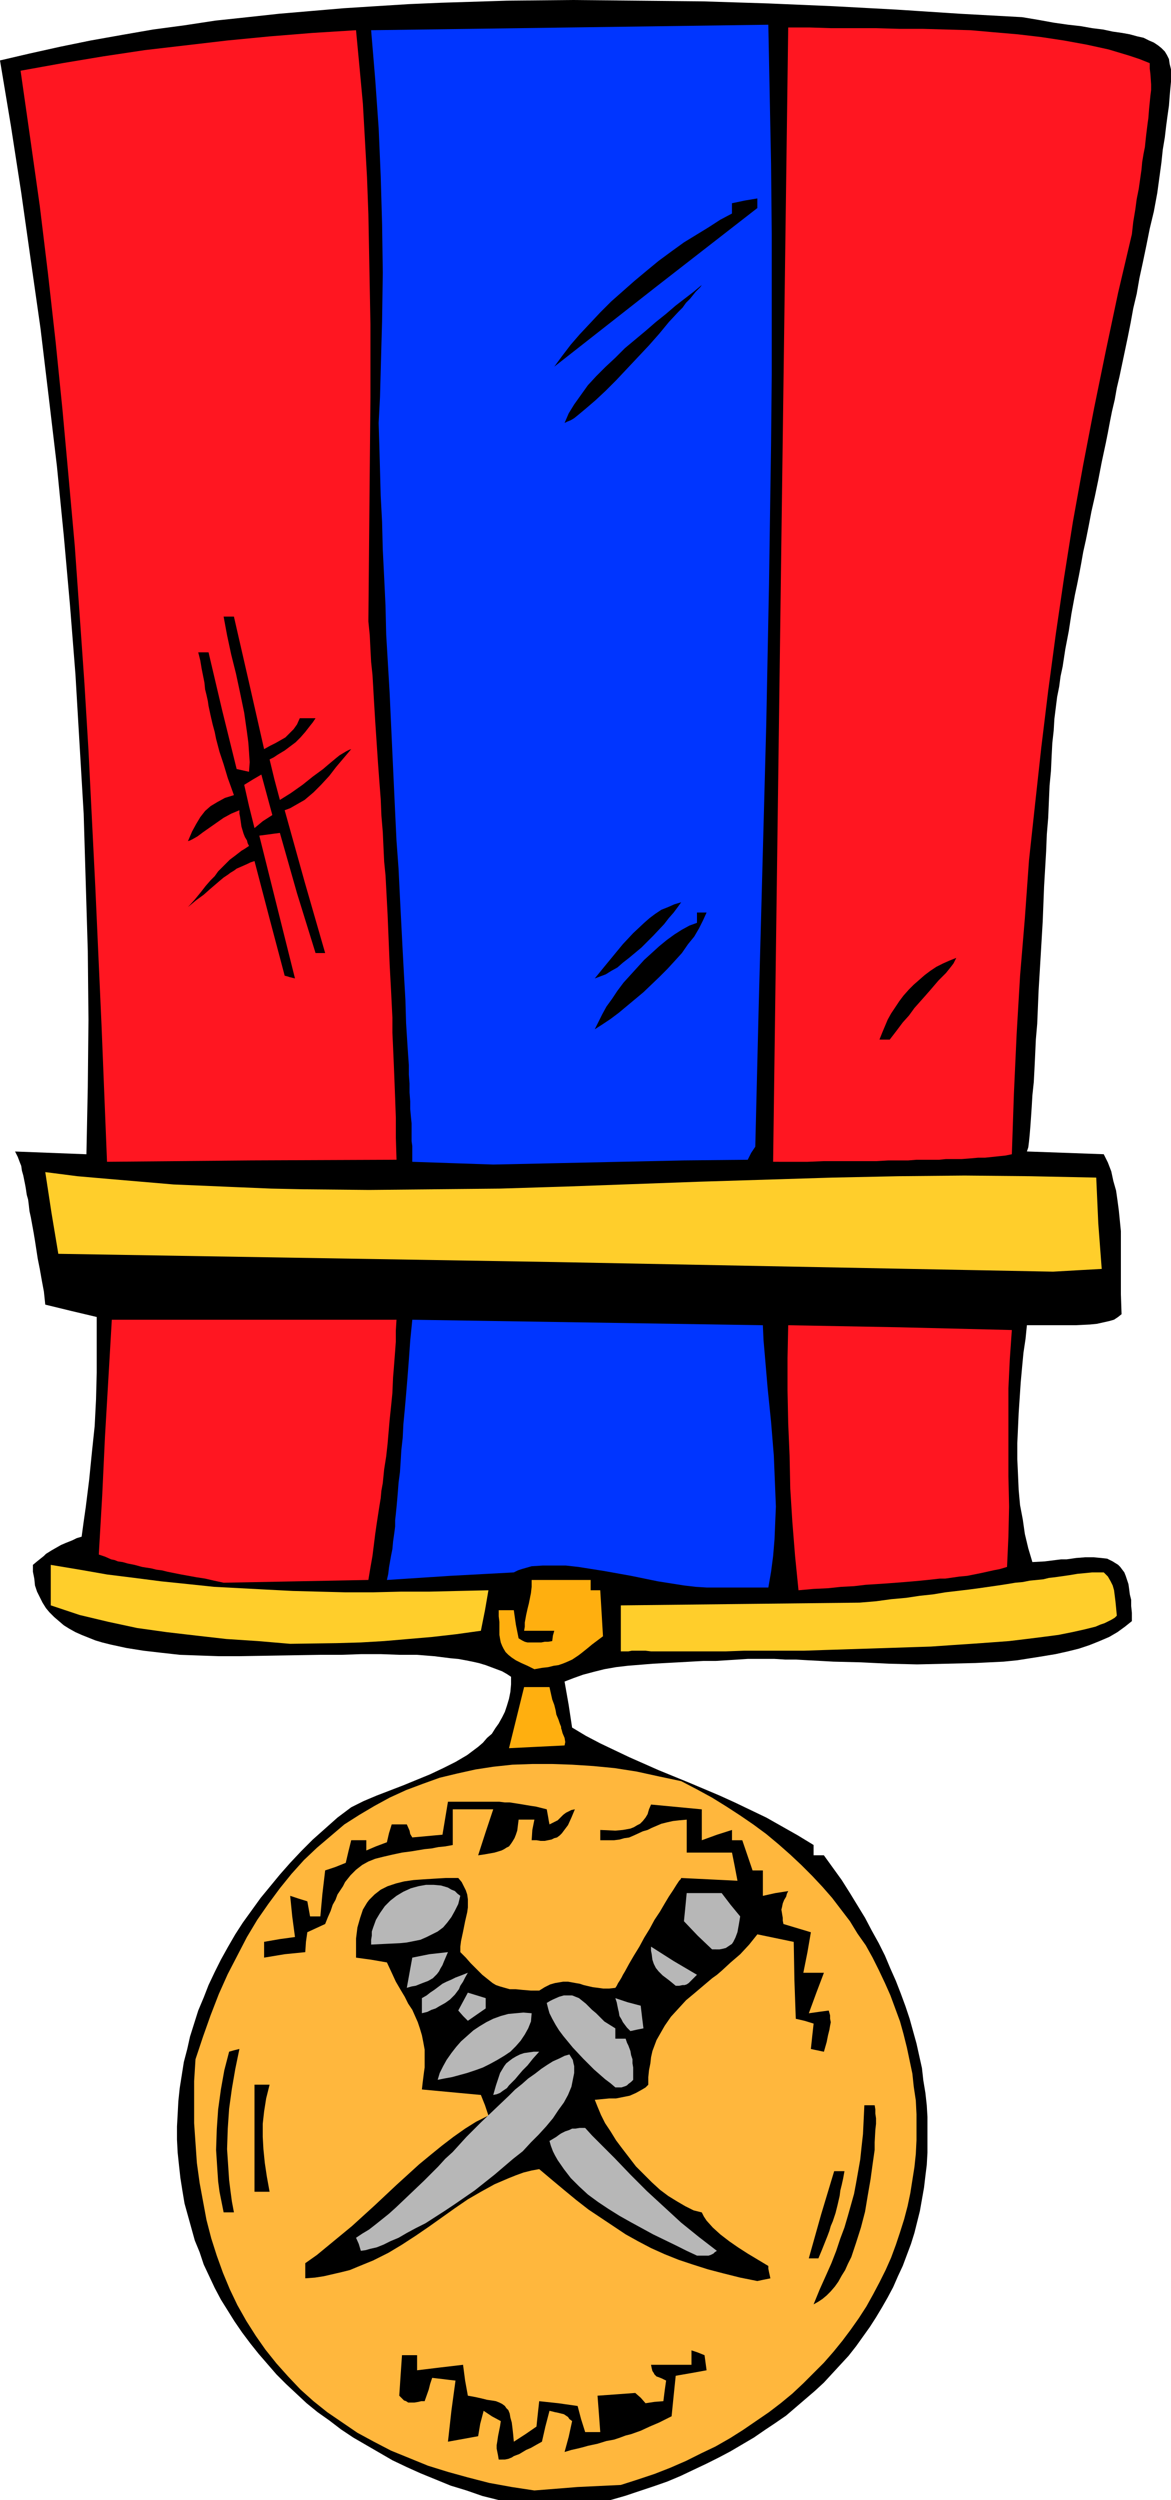 <?xml version="1.0" encoding="UTF-8" standalone="no"?>
<svg
   version="1.0"
   width="72.972mm"
   height="155.668mm"
   id="svg39"
   sodipodi:docname="Medal 09.wmf"
   xmlns:inkscape="http://www.inkscape.org/namespaces/inkscape"
   xmlns:sodipodi="http://sodipodi.sourceforge.net/DTD/sodipodi-0.dtd"
   xmlns="http://www.w3.org/2000/svg"
   xmlns:svg="http://www.w3.org/2000/svg">
  <sodipodi:namedview
     id="namedview39"
     pagecolor="#ffffff"
     bordercolor="#000000"
     borderopacity="0.25"
     inkscape:showpageshadow="2"
     inkscape:pageopacity="0.0"
     inkscape:pagecheckerboard="0"
     inkscape:deskcolor="#d1d1d1"
     inkscape:document-units="mm" />
  <defs
     id="defs1">
    <pattern
       id="WMFhbasepattern"
       patternUnits="userSpaceOnUse"
       width="6"
       height="6"
       x="0"
       y="0" />
  </defs>
  <path
     style="fill:#000000;fill-opacity:1;fill-rule:evenodd;stroke:none"
     d="m 117.461,588.353 -3.878,-0.97 -3.716,-1.293 -3.716,-1.131 -3.555,-1.454 -3.555,-1.454 -3.231,-1.454 -3.393,-1.616 -3.07,-1.778 -3.07,-1.778 -3.07,-1.778 -2.908,-1.939 -2.747,-2.101 -2.747,-1.939 -2.585,-2.101 -2.424,-2.262 -2.424,-2.262 -2.262,-2.262 -2.1,-2.424 -2.1,-2.424 -1.939,-2.424 -1.939,-2.585 -1.777,-2.585 -1.616,-2.585 -1.616,-2.585 -1.454,-2.747 -1.293,-2.747 -1.293,-2.747 -0.969,-2.909 -1.131,-2.747 -0.808,-2.909 -0.808,-2.909 -0.808,-2.909 -0.485,-2.909 -0.485,-3.07 -0.323,-2.909 -0.323,-3.07 -0.162,-3.07 v -3.07 l 0.162,-2.909 0.162,-3.07 0.323,-3.07 0.485,-3.07 0.485,-3.07 0.808,-3.07 0.646,-2.909 0.969,-3.07 0.969,-3.07 1.293,-3.07 1.131,-2.909 1.454,-3.07 1.454,-2.909 1.616,-2.909 1.777,-3.07 1.777,-2.747 2.1,-2.909 2.1,-2.909 2.262,-2.747 2.262,-2.747 2.424,-2.747 2.585,-2.747 2.747,-2.747 2.908,-2.585 2.908,-2.585 3.231,-2.424 2.908,-1.454 3.07,-1.293 6.301,-2.424 6.301,-2.585 3.07,-1.454 2.908,-1.454 2.747,-1.616 2.585,-1.939 1.131,-0.97 0.969,-1.131 1.131,-0.97 0.808,-1.293 0.808,-1.131 0.808,-1.454 0.646,-1.293 0.485,-1.454 0.485,-1.616 0.323,-1.616 0.162,-1.778 v -1.778 l -0.969,-0.646 -1.131,-0.646 -1.293,-0.485 -1.293,-0.485 -1.293,-0.485 -1.616,-0.485 -1.454,-0.323 -1.616,-0.323 -1.777,-0.323 -1.777,-0.162 -3.878,-0.485 -4.039,-0.323 H 94.033 L 89.671,389.273 h -4.524 l -4.686,0.162 h -4.847 l -9.694,0.162 -9.533,0.162 h -4.847 l -4.686,-0.162 -4.524,-0.162 -4.362,-0.485 -4.201,-0.485 -4.039,-0.646 -3.716,-0.808 -1.939,-0.485 -1.616,-0.485 -1.616,-0.646 -1.616,-0.646 -1.454,-0.646 -1.454,-0.808 -1.293,-0.808 -1.131,-0.97 -1.131,-0.97 -1.131,-1.131 -0.808,-0.97 -0.808,-1.293 -0.646,-1.293 -0.646,-1.293 -0.485,-1.454 -0.162,-1.616 -0.323,-1.616 v -1.616 l 0.969,-0.808 0.808,-0.646 0.808,-0.646 0.485,-0.485 1.293,-0.808 1.131,-0.646 1.131,-0.646 1.131,-0.485 0.808,-0.323 0.808,-0.323 0.969,-0.485 1.131,-0.323 0.485,-3.555 0.485,-3.393 0.808,-6.464 0.646,-6.464 0.646,-6.14 0.323,-6.302 0.162,-6.302 v -6.464 -6.625 l -6.14,-1.454 -5.978,-1.454 -0.323,-3.07 -0.485,-2.585 -0.485,-2.747 -0.485,-2.424 -0.323,-2.101 -0.323,-2.101 -0.323,-1.939 -0.323,-1.778 -0.323,-1.778 -0.323,-1.454 -0.162,-1.454 -0.162,-1.293 -0.323,-1.131 -0.162,-1.131 -0.162,-0.97 -0.162,-0.808 -0.323,-1.616 -0.323,-1.131 -0.162,-1.131 -0.323,-0.808 -0.485,-1.293 -0.646,-1.293 8.402,0.323 8.402,0.323 0.323,-15.836 0.162,-15.836 -0.162,-16.159 -0.485,-16.159 -0.485,-16.159 -0.969,-16.321 -0.969,-16.482 -1.293,-16.321 -1.454,-16.321 -1.616,-16.321 L 11.471,93.4 9.533,77.241 7.271,61.405 5.009,45.407 2.585,29.733 0,14.22 6.947,12.604 14.218,10.988 21.327,9.534 28.598,8.241 36.03,6.948 43.301,5.979 50.733,4.848 58.327,4.04 65.759,3.232 73.352,2.585 80.946,1.939 88.54,1.454 96.295,0.97 103.889,0.646 119.4,0.162 134.749,0 l 15.511,0.162 15.349,0.162 15.349,0.485 15.188,0.646 15.026,0.808 14.864,0.97 14.703,0.808 3.878,0.646 3.555,0.646 3.393,0.485 2.908,0.323 2.747,0.485 2.585,0.323 2.262,0.485 2.262,0.323 1.777,0.323 1.777,0.485 1.454,0.323 1.293,0.646 1.131,0.485 0.969,0.646 0.808,0.646 0.808,0.808 0.485,0.808 0.485,0.97 0.162,1.131 0.323,1.293 v 1.293 1.616 l -0.162,1.616 -0.162,1.939 -0.162,2.101 -0.323,2.262 -0.323,2.424 -0.323,2.747 -0.485,2.909 -0.323,3.07 -0.485,3.555 -0.485,3.555 -0.808,4.363 -0.969,4.04 -0.808,4.04 -0.808,3.878 -0.808,3.717 -0.646,3.717 -0.808,3.393 -0.646,3.555 -0.646,3.232 -0.646,3.07 -0.646,3.07 -0.646,3.07 -0.646,2.747 -0.485,2.747 -0.646,2.747 -0.485,2.424 -0.485,2.585 -0.485,2.424 -0.485,2.262 -0.485,2.262 -0.808,4.201 -0.808,3.878 -0.808,3.555 -0.646,3.393 -0.646,3.232 -0.646,2.909 -0.485,2.747 -0.485,2.585 -0.485,2.424 -0.485,2.262 -0.808,4.363 -0.646,4.201 -0.808,4.201 -0.646,4.201 -0.485,2.262 -0.323,2.424 -0.485,2.424 -0.323,2.585 -0.323,2.585 -0.162,2.747 -0.323,2.909 -0.162,3.07 -0.162,3.555 -0.323,3.393 -0.162,3.717 -0.162,3.878 -0.323,3.878 -0.162,4.04 -0.485,8.241 -0.323,8.241 -0.485,8.241 -0.485,8.08 -0.162,3.878 -0.162,3.878 -0.323,3.717 -0.162,3.555 -0.162,3.393 -0.162,3.07 -0.323,3.07 -0.162,2.747 -0.162,2.424 -0.162,2.262 -0.162,1.939 -0.162,1.616 -0.162,1.293 -0.162,0.485 -0.162,0.485 9.048,0.323 9.048,0.323 0.969,1.939 0.808,2.101 0.485,2.262 0.646,2.262 0.323,2.262 0.323,2.424 0.485,4.848 v 4.848 10.019 l 0.162,4.686 -0.808,0.646 -0.969,0.646 -1.131,0.323 -1.454,0.323 -1.454,0.323 -1.616,0.162 -3.231,0.162 h -3.393 -3.231 -1.454 -1.293 -2.262 l -0.323,3.232 -0.485,3.232 -0.323,3.393 -0.323,3.555 -0.485,7.272 -0.323,7.11 v 3.717 l 0.162,3.555 0.162,3.717 0.323,3.555 0.646,3.393 0.485,3.393 0.808,3.393 0.969,3.232 2.908,-0.162 2.585,-0.323 1.293,-0.162 h 1.293 l 2.262,-0.323 2.1,-0.162 h 1.939 l 1.777,0.162 1.454,0.162 1.293,0.646 1.293,0.808 0.485,0.485 0.485,0.646 0.485,0.646 0.323,0.808 0.323,0.97 0.323,0.97 0.162,1.131 0.162,1.293 0.323,1.293 v 1.454 l 0.162,1.616 v 1.939 l -1.616,1.293 -1.777,1.293 -1.939,1.131 -2.262,0.97 -2.424,0.97 -2.424,0.808 -2.585,0.646 -2.908,0.646 -2.908,0.485 -3.07,0.485 -3.07,0.485 -3.231,0.323 -6.624,0.323 -6.786,0.162 -6.947,0.162 -6.624,-0.162 -6.624,-0.323 -6.463,-0.162 -2.908,-0.162 -3.07,-0.162 -2.747,-0.162 h -2.585 l -2.585,-0.162 h -2.262 -4.039 l -2.424,0.162 -2.585,0.162 -2.585,0.162 h -2.908 l -5.816,0.323 -5.978,0.323 -5.978,0.485 -2.747,0.323 -2.747,0.485 -2.585,0.646 -2.424,0.646 -2.262,0.808 -2.1,0.808 0.969,5.494 0.808,5.332 3.231,1.939 3.393,1.778 3.393,1.616 3.393,1.616 6.947,3.07 7.109,2.909 7.271,3.07 3.555,1.616 3.716,1.778 3.716,1.778 3.716,2.101 3.716,2.101 3.716,2.262 v 2.424 h 2.424 l 2.1,2.909 2.1,2.909 1.939,3.07 1.777,2.909 1.777,2.909 1.616,3.07 1.616,2.909 1.454,2.909 1.293,3.07 1.293,2.909 1.131,2.909 1.131,3.07 0.969,2.909 0.808,2.909 0.808,2.909 0.646,2.909 0.646,2.909 0.323,2.909 0.485,2.909 0.323,2.909 0.162,2.747 v 2.909 2.747 2.747 l -0.162,2.909 -0.323,2.585 -0.323,2.747 -0.485,2.747 -0.485,2.747 -0.646,2.585 -0.646,2.585 -0.808,2.585 -0.969,2.585 -0.969,2.585 -1.131,2.424 -1.131,2.585 -1.293,2.424 -1.293,2.262 -1.454,2.424 -1.454,2.262 -1.616,2.262 -1.616,2.262 -1.777,2.262 -1.939,2.101 -1.939,2.101 -1.939,2.101 -2.1,1.939 -2.262,1.939 -2.262,1.939 -2.262,1.939 -2.585,1.778 -2.424,1.616 -2.585,1.778 -2.747,1.616 -2.747,1.616 -2.747,1.454 -2.908,1.454 -3.07,1.454 -3.07,1.454 -3.07,1.293 -3.231,1.131 -3.393,1.131 -3.393,1.131 -3.393,0.97 z"
     id="path1" />
  <path
     style="fill:#ffb73d;fill-opacity:1;fill-rule:evenodd;stroke:none"
     d="m 125.862,586.091 -5.332,-0.808 -5.332,-0.97 -5.009,-1.293 -4.686,-1.293 -4.686,-1.454 -4.362,-1.778 -4.362,-1.778 -4.039,-2.101 -3.878,-2.101 -3.555,-2.424 -3.555,-2.424 -3.231,-2.585 -3.07,-2.747 -2.908,-3.07 -2.747,-3.07 -2.585,-3.232 -2.262,-3.232 -2.262,-3.555 -2.1,-3.717 -1.777,-3.717 -1.616,-3.878 -1.454,-4.04 -1.293,-4.04 -1.131,-4.363 -0.808,-4.363 -0.808,-4.363 -0.646,-4.686 -0.323,-4.686 -0.323,-4.686 v -5.009 -4.848 l 0.323,-5.171 1.777,-5.332 1.777,-5.009 1.939,-5.009 2.1,-4.686 2.262,-4.363 2.262,-4.363 2.424,-4.04 2.585,-3.717 2.747,-3.717 2.747,-3.393 2.908,-3.232 3.07,-2.909 3.231,-2.747 3.231,-2.747 3.555,-2.262 3.555,-2.101 3.555,-1.939 3.878,-1.778 3.878,-1.454 4.039,-1.454 4.039,-0.97 4.362,-0.97 4.201,-0.646 4.524,-0.485 4.686,-0.162 h 4.686 l 4.686,0.162 5.009,0.323 5.009,0.485 5.17,0.808 5.17,1.131 5.332,1.131 3.716,1.939 3.555,1.939 3.393,2.101 3.231,2.101 3.07,2.101 3.07,2.262 2.908,2.424 2.747,2.424 2.585,2.424 2.585,2.585 2.424,2.585 2.262,2.585 2.1,2.747 2.1,2.747 1.777,2.909 1.939,2.747 1.616,2.909 1.454,2.909 1.454,3.07 1.293,2.909 1.131,3.07 1.131,3.07 0.808,2.909 0.808,3.232 0.646,3.07 0.646,3.07 0.323,3.07 0.485,3.232 0.162,3.232 v 3.07 3.07 l -0.162,3.232 -0.323,3.07 -0.485,3.07 -0.485,3.07 -0.646,3.07 -0.808,3.07 -0.969,3.07 -0.969,2.909 -1.131,3.07 -1.293,2.909 -1.454,2.909 -1.454,2.747 -1.616,2.909 -1.777,2.747 -1.939,2.747 -1.939,2.585 -2.1,2.585 -2.262,2.585 -2.424,2.424 -2.424,2.424 -2.585,2.424 -2.747,2.262 -2.747,2.101 -3.07,2.101 -3.07,2.101 -3.07,1.939 -3.393,1.939 -3.393,1.616 -3.555,1.778 -3.716,1.616 -3.716,1.454 -3.878,1.293 -4.039,1.293 -10.179,0.485 z"
     id="path2" />
  <path
     style="fill:#000000;fill-opacity:1;fill-rule:evenodd;stroke:none"
     d="m 117.461,578.819 -0.162,-0.97 -0.162,-0.808 -0.162,-0.808 v -0.808 l 0.162,-0.97 0.162,-1.131 0.162,-0.808 0.162,-0.808 0.162,-0.808 0.162,-1.131 -2.1,-1.131 -1.939,-1.293 -0.808,3.07 -0.485,2.909 -3.555,0.646 -3.555,0.646 0.808,-7.272 0.969,-7.11 -1.454,-0.162 -1.293,-0.162 -2.747,-0.323 -0.485,1.454 -0.323,1.293 -0.969,2.747 h -0.808 l -0.646,0.162 -0.969,0.162 h -0.808 -0.646 l -0.485,-0.323 -0.485,-0.162 -0.485,-0.485 -0.646,-0.646 0.323,-4.848 0.323,-4.686 h 3.555 v 3.555 l 5.332,-0.646 5.493,-0.646 0.485,3.717 0.646,3.555 1.777,0.323 1.454,0.323 1.293,0.323 1.131,0.162 0.969,0.162 0.808,0.323 0.646,0.323 0.646,0.485 0.323,0.485 0.485,0.485 0.323,0.808 0.162,0.97 0.323,1.131 0.162,1.293 0.162,1.454 0.162,1.778 2.747,-1.778 2.585,-1.778 0.323,-3.07 0.323,-2.909 4.524,0.485 4.524,0.646 0.808,3.07 0.969,3.07 h 3.555 l -0.323,-4.363 -0.323,-4.201 4.524,-0.323 4.362,-0.323 1.293,1.131 1.131,1.293 2.1,-0.323 2.1,-0.162 0.323,-2.585 0.323,-2.262 -0.969,-0.485 -0.808,-0.323 -0.485,-0.162 -0.485,-0.485 -0.162,-0.323 -0.323,-0.485 -0.162,-0.646 -0.162,-0.808 h 9.533 v -3.393 l 1.454,0.485 1.616,0.646 0.485,3.555 -3.555,0.646 -3.716,0.646 -0.485,4.686 -0.485,4.848 -1.616,0.808 -1.293,0.646 -1.131,0.485 -1.131,0.485 -2.1,0.97 -2.262,0.808 -1.293,0.323 -1.293,0.485 -1.454,0.485 -1.777,0.323 -2.1,0.646 -2.262,0.485 -1.131,0.323 -1.293,0.323 -1.454,0.323 -1.616,0.485 0.969,-3.555 0.808,-3.717 -0.646,-0.485 -0.323,-0.485 -0.969,-0.646 -0.646,-0.162 -0.646,-0.162 -0.808,-0.162 -1.293,-0.323 -0.969,3.717 -0.808,3.555 -1.454,0.808 -1.131,0.646 -1.131,0.485 -0.808,0.485 -0.808,0.485 -1.293,0.485 -0.485,0.323 -0.808,0.323 -0.808,0.162 h -0.646 z"
     id="path3" />
  <path
     style="fill:#000000;fill-opacity:1;fill-rule:evenodd;stroke:none"
     d="m 191.621,542.3 1.454,-3.555 1.454,-3.232 1.293,-2.909 1.131,-2.909 0.969,-2.909 0.969,-2.585 0.808,-2.747 1.454,-5.171 0.485,-2.585 0.485,-2.747 0.485,-2.747 0.323,-3.07 0.323,-2.909 0.162,-3.393 0.162,-3.393 h 2.424 l 0.162,0.97 v 0.97 l 0.162,1.131 v 1.293 l -0.162,1.454 -0.162,2.909 v 1.778 l -0.485,3.393 -0.485,3.555 -0.646,3.717 -0.646,3.878 -0.969,3.717 -1.131,3.555 -1.131,3.393 -0.808,1.616 -0.646,1.454 -0.808,1.293 -0.808,1.454 -0.808,1.131 -0.969,1.131 -0.969,0.97 -0.969,0.808 -0.969,0.646 z"
     id="path4" />
  <path
     style="fill:#000000;fill-opacity:1;fill-rule:evenodd;stroke:none"
     d="m 178.373,536.806 -4.039,-0.808 -3.878,-0.97 -3.716,-0.97 -3.555,-1.131 -3.393,-1.131 -3.231,-1.293 -3.231,-1.454 -3.07,-1.616 -2.908,-1.616 -2.908,-1.939 -2.908,-1.939 -2.908,-1.939 -2.908,-2.262 -2.747,-2.262 -2.908,-2.424 -3.07,-2.585 -1.777,0.323 -1.939,0.485 -1.777,0.646 -1.616,0.646 -3.393,1.454 -3.231,1.778 -3.07,1.778 -3.07,2.101 -6.14,4.363 -3.07,2.101 -3.231,2.101 -3.231,1.939 -3.555,1.778 -3.555,1.454 -1.939,0.808 -1.939,0.485 -2.1,0.485 -2.1,0.485 -2.1,0.323 -2.262,0.162 v -3.555 l 2.747,-1.939 2.747,-2.262 2.747,-2.262 2.747,-2.262 5.332,-4.848 5.17,-4.848 5.332,-4.848 2.747,-2.262 2.585,-2.101 2.747,-2.101 2.747,-1.939 2.585,-1.616 2.908,-1.454 -0.808,-2.424 -0.969,-2.424 -6.947,-0.646 -6.947,-0.646 0.162,-1.454 0.162,-1.293 0.162,-1.293 0.162,-1.131 v -2.262 -1.939 l -0.323,-1.778 -0.323,-1.616 -0.485,-1.616 -0.485,-1.454 -1.293,-2.909 -0.969,-1.454 -0.808,-1.616 -0.969,-1.616 -1.131,-1.939 -0.969,-2.101 -1.131,-2.424 -3.716,-0.646 -3.555,-0.485 v -1.616 -1.616 -1.293 l 0.162,-1.293 0.162,-1.293 0.323,-1.131 0.323,-1.131 0.323,-0.97 0.323,-0.97 0.485,-0.808 0.485,-0.808 0.485,-0.646 1.293,-1.293 1.454,-1.131 1.616,-0.808 1.939,-0.646 1.939,-0.485 2.262,-0.323 2.262,-0.162 2.585,-0.162 2.747,-0.162 h 2.908 l 0.808,0.97 0.485,0.97 0.485,0.97 0.323,0.97 0.162,1.131 v 0.97 0.97 l -0.162,1.131 -0.485,2.101 -0.485,2.424 -0.485,2.262 -0.162,1.293 v 1.293 l 1.293,1.293 1.131,1.293 0.969,0.97 0.969,0.97 0.808,0.808 0.808,0.646 0.808,0.646 0.808,0.646 0.808,0.485 0.969,0.323 1.131,0.323 1.131,0.323 h 1.454 l 1.616,0.162 1.939,0.162 h 1.939 l 1.293,-0.808 1.293,-0.646 1.131,-0.323 0.969,-0.162 0.969,-0.162 h 1.131 l 1.777,0.323 0.969,0.162 0.969,0.323 2.1,0.485 1.293,0.162 1.131,0.162 h 1.454 l 1.454,-0.162 0.323,-0.485 0.323,-0.646 0.323,-0.485 0.485,-0.808 0.323,-0.646 0.485,-0.808 0.969,-1.778 1.131,-1.939 1.293,-2.101 1.131,-2.101 1.293,-2.101 1.131,-2.101 1.293,-1.939 1.131,-1.939 0.969,-1.616 0.969,-1.454 0.808,-1.293 0.323,-0.485 0.323,-0.485 0.323,-0.323 0.162,-0.323 6.624,0.323 6.624,0.323 -0.646,-3.393 -0.646,-3.232 h -10.664 v -7.756 l -1.777,0.162 -1.454,0.162 -1.454,0.323 -1.293,0.323 -2.262,0.97 -0.969,0.485 -1.131,0.323 -2.1,0.97 -1.131,0.485 -1.131,0.162 -1.131,0.323 -1.293,0.162 h -1.616 -1.616 v -2.424 l 3.555,0.162 1.777,-0.162 1.777,-0.323 0.808,-0.323 0.808,-0.485 0.646,-0.323 0.646,-0.646 0.646,-0.808 0.485,-0.808 0.323,-1.131 0.485,-1.131 11.956,1.131 v 7.272 l 3.555,-1.293 3.555,-1.131 v 2.424 h 2.424 l 2.424,7.11 h 2.424 v 5.979 l 2.908,-0.646 3.07,-0.485 -0.323,0.646 -0.162,0.646 -0.485,0.808 -0.323,0.808 -0.162,0.808 -0.162,0.646 0.162,0.97 0.162,0.97 v 0.646 l 0.162,0.808 3.231,0.97 3.231,0.97 -0.808,4.686 -0.969,4.848 h 4.847 l -1.777,4.686 -1.777,4.848 2.262,-0.323 2.424,-0.323 0.323,1.131 v 0.808 l 0.162,0.808 -0.162,0.808 -0.162,0.97 -0.162,0.646 -0.162,0.646 -0.162,0.808 -0.162,0.808 -0.323,1.131 -0.323,1.131 -3.07,-0.646 0.323,-3.07 0.323,-2.909 -2.1,-0.646 -2.1,-0.485 -0.323,-9.049 -0.162,-9.049 -8.563,-1.778 -1.939,2.424 -2.1,2.262 -2.262,1.939 -2.1,1.939 -1.131,0.97 -1.131,0.808 -2.1,1.778 -2.1,1.778 -1.939,1.616 -1.777,1.939 -1.777,1.939 -1.454,2.101 -1.293,2.262 -0.646,1.131 -0.485,1.293 -0.485,1.293 -0.323,1.454 -0.162,1.454 -0.323,1.616 -0.162,1.616 v 1.778 l -0.646,0.646 -0.808,0.485 -1.454,0.808 -1.454,0.646 -1.616,0.323 -1.616,0.323 h -1.616 l -3.393,0.323 0.646,1.616 0.808,1.939 0.969,1.939 1.293,1.939 1.293,2.101 1.454,1.939 1.616,2.101 1.616,2.101 1.939,1.939 1.777,1.778 1.939,1.778 1.939,1.454 2.1,1.293 1.939,1.131 1.939,0.97 1.939,0.485 0.485,0.97 0.646,0.97 1.454,1.616 1.777,1.616 2.1,1.616 2.1,1.454 2.262,1.454 4.847,2.909 v 0.646 l 0.162,0.808 0.323,1.454 -1.616,0.323 z"
     id="path5" />
  <path
     style="fill:#b7b7b7;fill-opacity:1;fill-rule:evenodd;stroke:none"
     d="m 164.154,530.827 -2.424,-1.131 -2.585,-1.293 -5.332,-2.585 -5.332,-2.909 -2.585,-1.454 -2.585,-1.616 -2.424,-1.616 -2.424,-1.778 -2.1,-1.939 -1.939,-1.939 -1.616,-2.101 -1.454,-2.101 -0.646,-1.131 -0.485,-0.97 -0.485,-1.293 -0.323,-1.131 0.808,-0.485 0.808,-0.485 0.646,-0.485 0.485,-0.323 0.969,-0.485 0.969,-0.323 0.646,-0.323 h 0.808 l 0.969,-0.162 h 1.293 l 1.616,1.778 3.555,3.555 1.777,1.778 3.716,3.878 3.878,3.878 4.039,3.717 4.039,3.717 4.201,3.393 2.1,1.616 2.1,1.616 -0.485,0.323 -0.323,0.323 -0.323,0.162 -0.323,0.162 -0.485,0.162 h -0.808 z"
     id="path6" />
  <path
     style="fill:#000000;fill-opacity:1;fill-rule:evenodd;stroke:none"
     d="m 190.49,531.473 2.908,-10.342 3.07,-10.18 h 2.424 l -0.323,1.778 -0.323,1.454 -0.323,1.293 -0.162,1.293 -0.485,2.101 -0.485,1.939 -0.646,1.939 -0.485,1.131 -0.323,1.131 -0.485,1.293 -0.646,1.616 -0.646,1.616 -0.808,1.939 z"
     id="path7" />
  <path
     style="fill:#b7b7b7;fill-opacity:1;fill-rule:evenodd;stroke:none"
     d="m 84.985,529.696 -0.485,-1.616 -0.646,-1.454 1.454,-0.97 1.616,-0.97 1.454,-1.131 1.616,-1.293 1.616,-1.293 1.616,-1.454 3.231,-3.07 3.393,-3.232 3.393,-3.393 1.616,-1.778 1.777,-1.616 3.231,-3.555 3.393,-3.393 3.393,-3.232 3.231,-3.07 1.454,-1.454 1.616,-1.293 1.454,-1.293 1.616,-1.131 1.454,-1.131 1.454,-0.97 1.293,-0.808 1.454,-0.646 1.293,-0.646 1.131,-0.323 0.808,1.293 0.162,0.808 0.162,0.646 v 1.616 l -0.323,1.616 -0.323,1.616 -0.808,1.939 -0.969,1.778 -1.293,1.778 -1.293,1.939 -1.616,1.939 -1.777,1.939 -1.777,1.778 -1.939,2.101 -2.262,1.778 -4.362,3.717 -4.686,3.717 -4.686,3.232 -2.424,1.616 -2.262,1.454 -2.262,1.454 -2.262,1.131 -2.1,1.131 -1.939,1.131 -1.939,0.808 -1.616,0.808 -1.616,0.646 -1.454,0.323 -1.131,0.323 z"
     id="path8" />
  <path
     style="fill:#000000;fill-opacity:1;fill-rule:evenodd;stroke:none"
     d="m 52.672,520.647 -0.485,-2.424 -0.485,-2.424 -0.323,-2.424 -0.162,-2.424 -0.323,-5.009 0.162,-4.848 0.323,-4.686 0.646,-4.686 0.808,-4.525 1.131,-4.363 1.131,-0.323 1.293,-0.323 -0.969,4.686 -0.808,4.686 -0.646,4.686 -0.323,4.686 -0.162,4.848 0.323,4.848 0.162,2.424 0.323,2.585 0.323,2.424 0.485,2.585 z"
     id="path9" />
  <path
     style="fill:#000000;fill-opacity:1;fill-rule:evenodd;stroke:none"
     d="m 59.942,515.799 v -25.208 h 3.555 l -0.808,3.232 -0.485,3.07 -0.323,2.909 v 3.07 l 0.162,2.909 0.323,3.232 0.485,3.232 0.646,3.555 z"
     id="path10" />
  <path
     style="fill:#b7b7b7;fill-opacity:1;fill-rule:evenodd;stroke:none"
     d="m 116.168,493.014 0.646,-2.262 0.646,-1.939 0.323,-0.97 0.485,-0.808 0.485,-0.808 0.485,-0.646 0.808,-0.646 0.646,-0.485 0.808,-0.485 0.969,-0.485 0.969,-0.323 1.131,-0.162 1.131,-0.162 h 1.293 l -1.454,1.616 -1.293,1.616 -1.131,1.131 -0.969,1.131 -0.808,0.97 -0.808,0.808 -0.646,0.646 -0.485,0.646 -0.485,0.323 -0.485,0.323 -0.646,0.485 -0.808,0.323 z"
     id="path11" />
  <path
     style="fill:#b7b7b7;fill-opacity:1;fill-rule:evenodd;stroke:none"
     d="m 144.928,491.237 -1.131,-0.97 -1.293,-0.97 -2.585,-2.262 -2.585,-2.585 -2.424,-2.585 -2.262,-2.747 -0.969,-1.293 -0.808,-1.293 -0.808,-1.454 -0.646,-1.293 -0.323,-1.131 -0.323,-1.293 0.808,-0.485 0.646,-0.323 1.454,-0.646 1.131,-0.323 h 1.131 0.808 l 0.808,0.323 0.808,0.323 0.808,0.646 0.808,0.646 0.646,0.646 0.808,0.808 0.969,0.808 0.969,0.97 0.969,0.97 1.293,0.808 1.293,0.808 v 2.424 h 2.424 l 0.323,0.97 0.323,0.646 0.485,1.293 0.162,0.97 0.323,0.97 v 0.97 l 0.162,0.97 v 2.909 l -0.485,0.485 -0.646,0.485 -0.323,0.323 -0.323,0.162 -0.485,0.162 -0.485,0.162 z"
     id="path12" />
  <path
     style="fill:#b7b7b7;fill-opacity:1;fill-rule:evenodd;stroke:none"
     d="m 103.081,489.459 0.485,-1.616 0.808,-1.616 0.808,-1.454 1.131,-1.616 1.131,-1.454 1.131,-1.293 1.454,-1.293 1.454,-1.293 1.454,-0.97 1.616,-0.97 1.616,-0.808 1.777,-0.646 1.777,-0.485 1.777,-0.162 1.777,-0.162 1.939,0.162 -0.162,1.939 -0.646,1.616 -0.808,1.454 -0.969,1.454 -1.131,1.293 -1.293,1.293 -1.454,0.97 -1.616,0.97 -1.777,0.97 -1.616,0.808 -1.777,0.646 -1.939,0.646 -1.777,0.485 -1.777,0.485 -1.777,0.323 z"
     id="path13" />
  <path
     style="fill:#b7b7b7;fill-opacity:1;fill-rule:evenodd;stroke:none"
     d="m 148.482,477.987 -0.808,-0.808 -0.485,-0.646 -0.485,-0.646 -0.323,-0.646 -0.485,-0.808 -0.162,-0.97 -0.162,-0.646 -0.162,-0.808 -0.162,-0.808 -0.323,-0.97 2.908,0.97 3.07,0.808 0.323,2.747 0.323,2.585 -1.616,0.323 z"
     id="path14" />
  <path
     style="fill:#b7b7b7;fill-opacity:1;fill-rule:evenodd;stroke:none"
     d="m 110.19,475.563 -1.131,-1.131 -1.131,-1.293 1.131,-2.101 1.131,-2.101 2.1,0.646 2.1,0.646 v 2.424 l -2.1,1.454 z"
     id="path15" />
  <path
     style="fill:#b7b7b7;fill-opacity:1;fill-rule:evenodd;stroke:none"
     d="m 99.365,473.785 v -3.555 l 1.131,-0.646 0.808,-0.646 0.969,-0.646 0.646,-0.485 1.293,-0.97 0.969,-0.485 1.131,-0.485 0.969,-0.485 1.293,-0.485 0.808,-0.323 0.808,-0.323 -0.646,1.131 -0.485,0.97 -0.646,0.97 -0.323,0.808 -0.969,1.293 -1.131,1.131 -1.131,0.808 -1.454,0.808 -0.808,0.485 -0.969,0.323 -0.969,0.485 z"
     id="path16" />
  <path
     style="fill:#b7b7b7;fill-opacity:1;fill-rule:evenodd;stroke:none"
     d="m 95.811,467.806 0.646,-3.555 0.646,-3.555 4.039,-0.808 4.362,-0.485 -0.485,1.131 -0.485,1.131 -0.323,0.808 -0.485,0.808 -0.323,0.646 -0.485,0.646 -0.969,0.97 -1.131,0.646 -1.293,0.485 -1.616,0.646 -0.969,0.162 z"
     id="path17" />
  <path
     style="fill:#b7b7b7;fill-opacity:1;fill-rule:evenodd;stroke:none"
     d="m 159.146,467.322 -0.969,-0.808 -0.808,-0.646 -0.646,-0.485 -0.646,-0.485 -0.485,-0.485 -0.485,-0.485 -0.646,-0.808 -0.485,-0.97 -0.323,-0.97 -0.162,-1.293 -0.162,-0.808 v -0.97 l 5.332,3.393 5.493,3.232 -0.808,0.808 -0.646,0.646 -0.485,0.485 -0.485,0.323 -0.485,0.162 h -0.485 l -0.808,0.162 z"
     id="path18" />
  <path
     style="fill:#000000;fill-opacity:1;fill-rule:evenodd;stroke:none"
     d="m 62.204,460.696 v -3.717 l 3.716,-0.646 3.555,-0.485 -0.646,-4.848 -0.485,-4.848 1.939,0.646 2.1,0.646 0.646,3.555 h 2.424 l 0.485,-5.333 0.646,-5.494 2.424,-0.808 2.424,-0.97 0.646,-2.747 0.646,-2.585 h 3.555 v 2.424 l 2.262,-0.97 2.585,-0.97 0.485,-2.101 0.646,-2.101 h 3.555 l 0.646,1.454 0.162,0.808 0.485,0.808 3.555,-0.323 3.555,-0.323 0.646,-3.878 0.646,-3.878 h 7.271 1.777 1.616 1.454 l 1.293,0.162 h 1.131 l 2.1,0.323 1.939,0.323 0.969,0.162 1.131,0.162 1.293,0.323 1.293,0.323 0.323,1.778 0.162,0.97 0.162,0.808 0.969,-0.485 0.969,-0.485 0.646,-0.646 0.646,-0.646 0.646,-0.485 0.646,-0.323 0.646,-0.323 0.808,-0.162 -0.808,1.939 -0.808,1.778 -0.485,0.646 -0.485,0.646 -0.485,0.646 -0.485,0.485 -0.646,0.485 -0.646,0.162 -0.646,0.323 -0.808,0.162 -0.808,0.162 h -0.969 l -0.969,-0.162 h -1.131 l 0.162,-2.424 0.485,-2.424 h -3.716 l -0.162,1.293 -0.162,1.293 -0.323,0.97 -0.323,0.808 -0.485,0.808 -0.323,0.485 -0.485,0.646 -0.646,0.323 -0.485,0.323 -0.646,0.323 -1.616,0.485 -1.777,0.323 -0.969,0.162 -1.131,0.162 1.777,-5.494 1.777,-5.332 h -9.533 v 8.403 l -1.777,0.323 -1.616,0.162 -1.616,0.323 -1.616,0.162 -2.908,0.485 -2.424,0.323 -2.262,0.485 -2.1,0.485 -1.939,0.485 -1.616,0.646 -1.454,0.808 -1.454,1.131 -1.293,1.293 -1.293,1.616 -0.485,0.97 -0.646,0.97 -0.646,0.97 -0.485,1.293 -0.646,1.131 -0.485,1.454 -0.646,1.454 -0.646,1.616 -4.201,1.939 -0.323,2.262 -0.162,2.424 -4.847,0.485 z"
     id="path19" />
  <path
     style="fill:#b7b7b7;fill-opacity:1;fill-rule:evenodd;stroke:none"
     d="m 167.709,458.757 -3.393,-3.232 -3.231,-3.393 0.323,-3.232 0.323,-3.393 h 8.24 l 2.1,2.747 2.262,2.747 -0.323,1.939 -0.323,1.778 -0.485,1.293 -0.485,0.97 -0.323,0.485 -0.485,0.323 -0.969,0.646 -0.646,0.162 -0.808,0.162 h -0.808 z"
     id="path20" />
  <path
     style="fill:#b7b7b7;fill-opacity:1;fill-rule:evenodd;stroke:none"
     d="m 87.409,457.626 v -1.131 l 0.162,-0.97 v -0.97 l 0.323,-0.97 0.646,-1.778 0.969,-1.616 1.131,-1.616 1.293,-1.293 1.454,-1.131 1.616,-0.97 1.777,-0.808 1.777,-0.485 1.777,-0.323 h 1.777 l 1.777,0.162 1.616,0.485 0.808,0.485 0.808,0.323 0.646,0.646 0.646,0.485 -0.485,1.939 -0.808,1.616 -0.808,1.454 -0.969,1.293 -0.969,1.131 -1.293,0.97 -1.293,0.646 -1.293,0.646 -1.454,0.646 -3.231,0.646 -1.616,0.162 -3.393,0.162 z"
     id="path21" />
  <path
     style="fill:#ffaf0f;fill-opacity:1;fill-rule:evenodd;stroke:none"
     d="m 119.884,411.411 3.555,-14.382 h 5.978 l 0.323,1.454 0.323,1.454 0.485,1.293 0.323,1.293 0.162,0.97 0.485,1.131 0.323,0.97 0.323,0.808 v 0.323 l 0.162,0.485 0.162,0.646 0.485,1.131 0.162,0.97 -0.162,0.808 -6.624,0.323 z"
     id="path22" />
  <path
     style="fill:#ffaf0f;fill-opacity:1;fill-rule:evenodd;stroke:none"
     d="m 125.862,392.828 -1.616,-0.808 -1.454,-0.646 -1.293,-0.646 -0.969,-0.646 -0.808,-0.646 -0.646,-0.646 -0.485,-0.808 -0.323,-0.646 -0.323,-0.808 -0.162,-0.808 -0.162,-0.97 v -0.97 -0.97 -1.131 l -0.162,-1.293 v -1.454 h 3.555 l 0.485,3.393 0.323,1.616 0.323,1.616 0.808,0.485 0.646,0.323 0.646,0.162 h 0.808 0.808 0.969 0.646 l 0.808,-0.162 h 0.808 l 0.969,-0.162 0.162,-1.293 0.323,-1.131 h -7.109 l 0.162,-0.97 v -0.97 l 0.323,-1.778 0.323,-1.454 0.323,-1.293 0.485,-2.424 0.162,-1.454 v -1.616 h 13.895 v 2.424 h 2.262 l 0.323,5.333 0.323,5.494 -1.293,0.97 -1.293,0.97 -0.969,0.808 -0.808,0.646 -0.808,0.646 -0.646,0.485 -1.454,0.97 -1.454,0.646 -0.808,0.323 -0.969,0.323 -1.131,0.162 -1.293,0.323 -1.454,0.162 z"
     id="path23" />
  <path
     style="fill:#ffce2b;fill-opacity:1;fill-rule:evenodd;stroke:none"
     d="m 146.22,388.627 v -10.827 l 27.951,-0.323 28.275,-0.323 3.878,-0.323 3.555,-0.485 3.555,-0.323 3.231,-0.485 3.07,-0.323 2.908,-0.485 2.747,-0.323 2.747,-0.323 2.424,-0.323 2.262,-0.323 2.262,-0.323 2.1,-0.323 1.939,-0.323 1.777,-0.162 1.616,-0.323 1.616,-0.162 1.616,-0.162 1.293,-0.323 1.454,-0.162 1.131,-0.162 2.262,-0.323 1.939,-0.323 1.777,-0.162 1.616,-0.162 h 1.454 1.293 l 0.969,0.97 0.646,1.131 0.485,0.97 0.323,1.131 0.162,1.293 0.162,1.293 0.162,1.616 0.162,1.778 -0.485,0.485 -0.808,0.485 -0.646,0.323 -0.969,0.485 -0.969,0.323 -1.131,0.485 -1.293,0.323 -1.293,0.323 -1.454,0.323 -1.454,0.323 -1.616,0.323 -1.616,0.323 -3.716,0.485 -3.878,0.485 -4.039,0.485 -4.362,0.323 -4.524,0.323 -4.847,0.323 -4.686,0.323 -5.009,0.162 -10.017,0.323 -10.017,0.323 -4.847,0.162 h -4.847 -4.686 -4.524 l -4.362,0.162 h -17.611 l -1.293,-0.162 h -3.231 l -0.808,0.162 z"
     id="path24" />
  <path
     style="fill:#ffce2b;fill-opacity:1;fill-rule:evenodd;stroke:none"
     d="m 68.344,386.849 -7.594,-0.646 -7.432,-0.485 -7.109,-0.808 -6.947,-0.808 -6.947,-0.97 -6.786,-1.454 -3.393,-0.808 -3.393,-0.808 -3.393,-1.131 -3.393,-1.131 v -9.534 l 6.786,1.131 6.463,1.131 6.463,0.808 6.301,0.808 6.301,0.646 6.14,0.646 6.14,0.323 6.14,0.323 6.301,0.323 6.14,0.162 6.301,0.162 h 6.301 l 6.624,-0.162 h 6.624 l 6.947,-0.162 7.109,-0.162 -0.808,4.686 -0.969,4.848 -5.816,0.808 -5.655,0.646 -5.655,0.485 -5.655,0.485 -5.493,0.323 -5.655,0.162 z"
     id="path25" />
  <path
     style="fill:#0035ff;fill-opacity:1;fill-rule:evenodd;stroke:none"
     d="m 166.416,373.599 -2.585,-0.162 -2.747,-0.323 -3.07,-0.485 -3.07,-0.485 -6.301,-1.293 -6.301,-1.131 -3.07,-0.485 -3.07,-0.485 -2.908,-0.323 h -2.908 -2.585 l -2.585,0.162 -1.131,0.323 -1.131,0.323 -0.969,0.323 -0.969,0.485 -15.026,0.808 -14.864,0.97 0.323,-1.454 0.162,-1.454 0.485,-2.747 0.323,-1.616 0.162,-1.778 0.323,-2.262 0.162,-1.293 v -1.454 l 0.162,-1.454 0.162,-1.616 0.162,-1.778 0.162,-1.939 0.162,-2.101 0.323,-2.424 0.162,-2.424 0.162,-2.747 0.323,-2.909 0.162,-3.232 0.323,-3.393 0.323,-3.717 0.323,-3.878 0.323,-4.201 0.323,-4.525 0.485,-4.848 82.562,1.293 0.162,3.555 0.323,3.717 0.646,7.595 0.808,7.918 0.646,7.918 0.323,7.918 0.162,4.04 -0.162,3.878 -0.162,3.878 -0.323,3.878 -0.485,3.717 -0.646,3.717 z"
     id="path26" />
  <path
     style="fill:#ff1621;fill-opacity:1;fill-rule:evenodd;stroke:none"
     d="m 188.067,374.245 -0.808,-8.08 -0.646,-8.08 -0.485,-7.756 -0.162,-7.756 -0.323,-7.595 -0.162,-7.756 v -7.595 l 0.162,-7.756 26.336,0.485 26.336,0.646 -0.485,6.948 -0.323,6.787 v 6.787 6.948 6.948 l 0.162,7.11 -0.162,7.11 -0.323,7.11 -1.616,0.485 -1.616,0.323 -2.908,0.646 -1.616,0.323 -1.616,0.323 -1.777,0.162 -2.262,0.323 -1.131,0.162 h -1.293 l -1.454,0.162 -1.454,0.162 -1.616,0.162 -1.777,0.162 -1.939,0.162 -2.1,0.162 -2.1,0.162 -2.424,0.162 -2.585,0.162 -2.747,0.323 -3.07,0.162 -3.07,0.323 -3.393,0.162 z"
     id="path27" />
  <path
     style="fill:#ff1621;fill-opacity:1;fill-rule:evenodd;stroke:none"
     d="m 52.672,372.468 -2.262,-0.485 -2.1,-0.485 -2.1,-0.323 -1.777,-0.323 -1.777,-0.323 -1.616,-0.323 -1.616,-0.323 -1.293,-0.323 -1.293,-0.162 -1.293,-0.323 -1.131,-0.162 -0.969,-0.162 -1.777,-0.485 -1.616,-0.323 -1.131,-0.323 -1.131,-0.162 -0.808,-0.323 -0.808,-0.162 -1.454,-0.646 -1.454,-0.485 0.808,-13.897 0.646,-13.735 1.616,-27.632 h 67.051 l -0.162,2.585 v 2.585 l -0.162,2.262 -0.162,2.101 -0.162,2.101 -0.162,1.939 -0.162,3.717 -0.323,3.232 -0.323,3.07 -0.485,5.656 -0.323,2.909 -0.485,3.07 -0.323,3.232 -0.323,1.778 -0.162,1.778 -0.323,1.939 -0.323,2.101 -0.323,2.101 -0.323,2.262 -0.323,2.585 -0.323,2.585 -0.485,2.747 -0.485,2.909 -16.965,0.323 z"
     id="path28" />
  <path
     style="fill:#ffce2b;fill-opacity:1;fill-rule:evenodd;stroke:none"
     d="m 248.009,299.267 -117.299,-2.262 -116.976,-1.939 -1.616,-9.695 -1.454,-9.534 7.594,0.97 7.432,0.646 7.594,0.646 7.594,0.646 7.594,0.323 7.594,0.323 7.755,0.323 7.594,0.162 15.511,0.162 15.349,-0.162 15.511,-0.162 15.672,-0.485 31.183,-1.131 31.344,-0.97 15.511,-0.323 15.672,-0.162 15.511,0.162 15.511,0.323 0.485,10.827 0.808,10.665 -5.816,0.323 z"
     id="path29" />
  <path
     style="fill:#0035ff;fill-opacity:1;fill-rule:evenodd;stroke:none"
     d="m 116.168,274.059 -9.533,-0.323 -9.533,-0.323 v -0.485 -0.485 -0.808 -0.808 -1.131 l -0.162,-1.131 v -1.293 -1.454 -1.454 l -0.162,-1.616 -0.162,-1.778 v -1.778 l -0.162,-2.101 v -2.101 l -0.162,-2.101 v -2.262 l -0.162,-2.262 -0.162,-2.424 -0.323,-5.171 -0.162,-5.494 -0.323,-5.656 -0.323,-5.979 -0.323,-6.302 -0.323,-6.302 -0.323,-6.625 -0.485,-6.625 -0.323,-6.787 -0.646,-13.897 -0.646,-14.058 -0.808,-13.735 -0.162,-6.787 -0.323,-6.787 -0.323,-6.464 -0.162,-6.464 -0.323,-6.14 -0.162,-5.979 -0.162,-5.817 -0.162,-5.333 0.323,-6.14 0.162,-5.979 0.162,-5.979 0.162,-5.817 L 90.156,64.152 89.994,52.84 89.671,41.529 89.186,30.218 88.378,18.745 87.894,12.927 87.409,7.11 134.103,6.464 l 46.855,-0.646 0.323,16.321 0.323,16.482 0.162,16.482 v 16.482 16.482 l -0.162,16.482 -0.485,32.965 -0.646,32.965 -1.777,66.252 -0.808,33.126 -0.969,1.454 -0.808,1.616 -15.026,0.162 -15.026,0.323 -14.864,0.323 z"
     id="path30" />
  <path
     style="fill:#ff1621;fill-opacity:1;fill-rule:evenodd;stroke:none"
     d="M 25.205,273.412 23.912,241.256 22.458,208.937 21.65,192.778 20.842,176.619 19.873,160.622 18.742,144.462 17.611,128.465 16.157,112.306 14.703,96.308 13.087,80.311 11.31,64.475 9.371,48.477 7.109,32.48 4.847,16.644 l 9.856,-1.778 9.694,-1.616 9.694,-1.454 9.694,-1.131 9.694,-1.131 10.017,-0.97 10.017,-0.808 10.34,-0.646 0.808,8.564 0.808,8.726 0.485,8.564 0.485,8.726 0.323,8.726 0.162,8.564 0.323,17.29 v 17.29 l -0.162,17.452 -0.162,17.613 -0.162,17.613 0.323,3.232 0.162,3.232 0.162,3.07 0.323,3.07 0.162,2.747 0.162,2.909 0.323,5.332 0.323,4.848 0.323,4.848 0.323,4.363 0.323,4.201 0.162,3.878 0.323,3.878 0.162,3.555 0.162,3.393 0.323,3.232 0.162,3.07 0.323,6.14 0.485,11.796 0.323,5.979 0.162,3.232 0.162,3.232 v 3.555 l 0.162,3.555 0.162,3.717 0.162,4.04 0.162,4.201 0.162,4.525 v 4.686 l 0.162,5.171 -34.091,0.162 z"
     id="path31" />
  <path
     style="fill:#ff1621;fill-opacity:1;fill-rule:evenodd;stroke:none"
     d="m 182.089,273.412 1.777,-133.474 1.777,-133.474 h 5.009 l 5.009,0.162 h 5.332 5.332 l 5.493,0.162 h 5.493 l 5.655,0.162 5.655,0.162 5.493,0.485 5.655,0.485 5.493,0.646 5.332,0.808 5.332,0.97 5.17,1.131 4.847,1.454 2.424,0.808 2.424,0.97 v 1.293 l 0.162,1.293 0.162,2.424 v 1.293 l -0.162,1.293 -0.162,1.616 -0.162,1.616 -0.162,2.101 -0.162,1.131 -0.162,1.293 -0.162,1.293 -0.162,1.454 -0.162,1.616 -0.323,1.616 -0.323,1.939 -0.162,1.778 -0.323,2.262 -0.323,2.262 -0.485,2.424 -0.323,2.424 -0.485,2.909 -0.323,2.909 -3.231,13.735 -2.908,13.735 -2.747,13.412 -2.585,13.412 -2.424,13.412 -2.1,13.25 -1.939,13.25 -1.777,13.25 -1.616,13.25 -1.454,13.25 -1.454,13.412 -0.969,13.574 -1.131,13.574 -0.808,13.735 -0.646,14.058 -0.485,14.22 -1.616,0.323 -1.616,0.162 -3.07,0.323 h -1.616 l -1.777,0.162 -2.1,0.162 h -1.131 -1.293 -1.293 l -1.616,0.162 h -1.616 -1.777 -1.939 l -1.939,0.162 h -2.262 -2.424 l -2.747,0.162 h -2.747 -3.07 -3.231 -3.393 l -3.878,0.162 h -3.878 z"
     id="path32" />
  <path
     style="fill:#000000;fill-opacity:1;fill-rule:evenodd;stroke:none"
     d="m 207.132,244.649 0.646,-1.616 1.293,-3.07 0.808,-1.454 0.969,-1.454 0.969,-1.454 0.969,-1.293 1.293,-1.454 1.131,-1.131 1.293,-1.131 1.293,-1.131 1.293,-0.97 1.454,-0.97 1.616,-0.808 1.454,-0.646 1.616,-0.646 -0.323,0.646 -0.323,0.646 -0.485,0.646 -0.646,0.808 -0.646,0.808 -0.808,0.808 -0.969,0.97 -0.969,1.131 -0.969,1.131 -1.131,1.293 -1.293,1.454 -1.293,1.454 -1.293,1.778 -1.454,1.616 -1.454,1.939 -1.616,2.101 z"
     id="path33" />
  <path
     style="fill:#000000;fill-opacity:1;fill-rule:evenodd;stroke:none"
     d="m 140.081,242.225 0.808,-1.616 0.969,-1.939 0.969,-1.778 1.293,-1.778 1.293,-1.939 1.454,-1.939 1.616,-1.778 1.616,-1.778 1.616,-1.778 1.777,-1.616 1.777,-1.616 1.777,-1.454 1.777,-1.293 1.777,-1.131 1.777,-0.97 1.777,-0.646 v -2.424 h 2.262 l -0.808,1.778 -0.969,1.939 -1.131,1.939 -1.454,1.778 -1.454,2.101 -1.616,1.778 -1.777,1.939 -1.939,1.939 -3.716,3.555 -3.878,3.232 -1.939,1.616 -1.939,1.454 -1.939,1.293 z"
     id="path34" />
  <path
     style="fill:#000000;fill-opacity:1;fill-rule:evenodd;stroke:none"
     d="m 67.051,229.621 -3.555,-13.412 -1.777,-6.787 -1.777,-6.787 -0.969,0.323 -0.646,0.323 -1.454,0.646 -1.131,0.485 -0.646,0.485 -0.808,0.485 -0.646,0.485 -0.969,0.646 -0.969,0.808 -1.131,0.97 -1.131,0.97 -1.454,1.293 -1.777,1.293 -1.939,1.616 1.616,-1.778 1.454,-1.778 1.131,-1.454 1.131,-1.293 0.969,-0.97 0.808,-1.131 0.808,-0.808 0.646,-0.646 1.293,-1.293 1.293,-0.97 1.454,-1.131 0.808,-0.485 0.969,-0.646 -0.323,-0.646 -0.162,-0.646 -0.485,-0.808 -0.323,-0.808 -0.485,-1.616 -0.162,-1.131 -0.162,-1.131 -0.162,-0.808 v -0.808 l -1.939,0.808 -1.777,0.97 -1.616,1.131 -1.616,1.131 -1.616,1.131 -1.293,0.97 -1.131,0.646 -0.646,0.323 -0.485,0.162 0.969,-2.262 0.969,-1.778 0.969,-1.616 1.131,-1.454 1.293,-1.131 1.616,-0.97 1.777,-0.97 2.1,-0.646 -0.808,-2.262 -0.646,-1.778 -0.485,-1.616 -0.485,-1.616 -0.969,-2.909 -0.808,-3.07 -0.323,-1.616 -0.485,-1.778 -0.485,-2.101 -0.485,-2.262 -0.162,-1.131 -0.323,-1.454 -0.323,-1.293 -0.162,-1.616 -0.323,-1.616 -0.323,-1.616 -0.323,-1.939 -0.485,-1.939 h 2.424 l 3.231,13.735 3.393,13.735 1.454,0.323 1.454,0.323 0.162,-2.262 -0.162,-2.424 -0.162,-2.262 -0.323,-2.424 -0.646,-4.525 -0.969,-4.686 -0.969,-4.525 -1.131,-4.525 -0.969,-4.525 -0.808,-4.363 h 2.424 l 3.555,15.513 3.555,15.674 1.454,-0.808 1.293,-0.646 1.131,-0.646 1.131,-0.646 0.969,-0.97 0.969,-0.97 0.808,-1.131 0.646,-1.454 h 3.716 l -0.646,0.97 -0.646,0.808 -1.131,1.454 -1.131,1.293 -1.131,1.131 -1.293,0.97 -1.293,0.97 -1.616,0.97 -0.969,0.646 -0.969,0.485 1.131,4.686 1.293,4.848 2.585,-1.616 2.747,-1.939 2.424,-1.939 2.424,-1.778 1.131,-0.97 0.969,-0.808 0.969,-0.808 0.808,-0.646 0.808,-0.485 0.808,-0.485 0.646,-0.323 0.485,-0.162 -3.555,4.201 -1.616,2.101 -1.939,2.101 -1.777,1.778 -2.1,1.778 -1.131,0.646 -1.131,0.646 -1.131,0.646 -1.293,0.485 4.686,16.805 4.847,16.805 h -2.262 l -4.362,-14.058 -4.039,-14.22 -2.424,0.323 -2.424,0.323 4.201,16.805 4.201,16.805 -1.293,-0.323 -0.485,-0.162 z"
     id="path35" />
  <path
     style="fill:#000000;fill-opacity:1;fill-rule:evenodd;stroke:none"
     d="m 140.081,230.267 2.1,-2.585 2.262,-2.747 2.262,-2.747 2.424,-2.585 2.585,-2.424 1.293,-1.131 1.293,-0.97 1.454,-0.97 1.616,-0.646 1.454,-0.646 1.616,-0.485 -0.808,1.131 -0.969,1.293 -1.131,1.293 -1.131,1.454 -2.585,2.747 -2.747,2.747 -2.908,2.424 -1.454,1.131 -1.293,1.131 -1.454,0.808 -1.293,0.808 -1.293,0.485 z"
     id="path36" />
  <path
     style="fill:#ff1621;fill-opacity:1;fill-rule:evenodd;stroke:none"
     d="m 59.942,194.879 -1.293,-5.171 -1.131,-5.009 2.1,-1.293 1.939,-1.131 2.585,9.534 -2.262,1.454 z"
     id="path37" />
  <path
     style="fill:#000000;fill-opacity:1;fill-rule:evenodd;stroke:none"
     d="m 132.972,99.54 0.969,-2.262 1.293,-2.101 1.616,-2.262 1.616,-2.262 1.939,-2.101 2.262,-2.262 2.262,-2.101 2.262,-2.262 4.847,-4.04 2.424,-2.101 2.424,-1.939 1.131,-0.97 1.131,-0.97 2.1,-1.616 2.1,-1.616 1.939,-1.616 -0.323,0.485 -0.485,0.485 -0.646,0.646 -0.646,0.808 -0.646,0.808 -0.969,0.97 -0.808,1.131 -0.969,0.97 -2.262,2.424 -2.262,2.747 -2.424,2.747 -2.585,2.747 -2.585,2.747 -2.585,2.747 -2.424,2.424 -2.424,2.262 -1.131,0.97 -1.131,0.97 -0.969,0.808 -0.969,0.808 -0.808,0.646 -0.808,0.485 -0.808,0.323 z"
     id="path38" />
  <path
     style="fill:#000000;fill-opacity:1;fill-rule:evenodd;stroke:none"
     d="m 130.548,86.29 1.777,-2.424 2.1,-2.747 2.1,-2.424 2.424,-2.585 2.424,-2.585 2.585,-2.585 2.747,-2.424 2.747,-2.424 2.908,-2.424 2.747,-2.262 3.07,-2.262 2.908,-2.101 2.908,-1.778 2.908,-1.778 2.747,-1.778 2.747,-1.454 v -2.424 l 3.07,-0.646 2.908,-0.485 v 2.262 l -23.912,18.583 z"
     id="path39" />
</svg>
